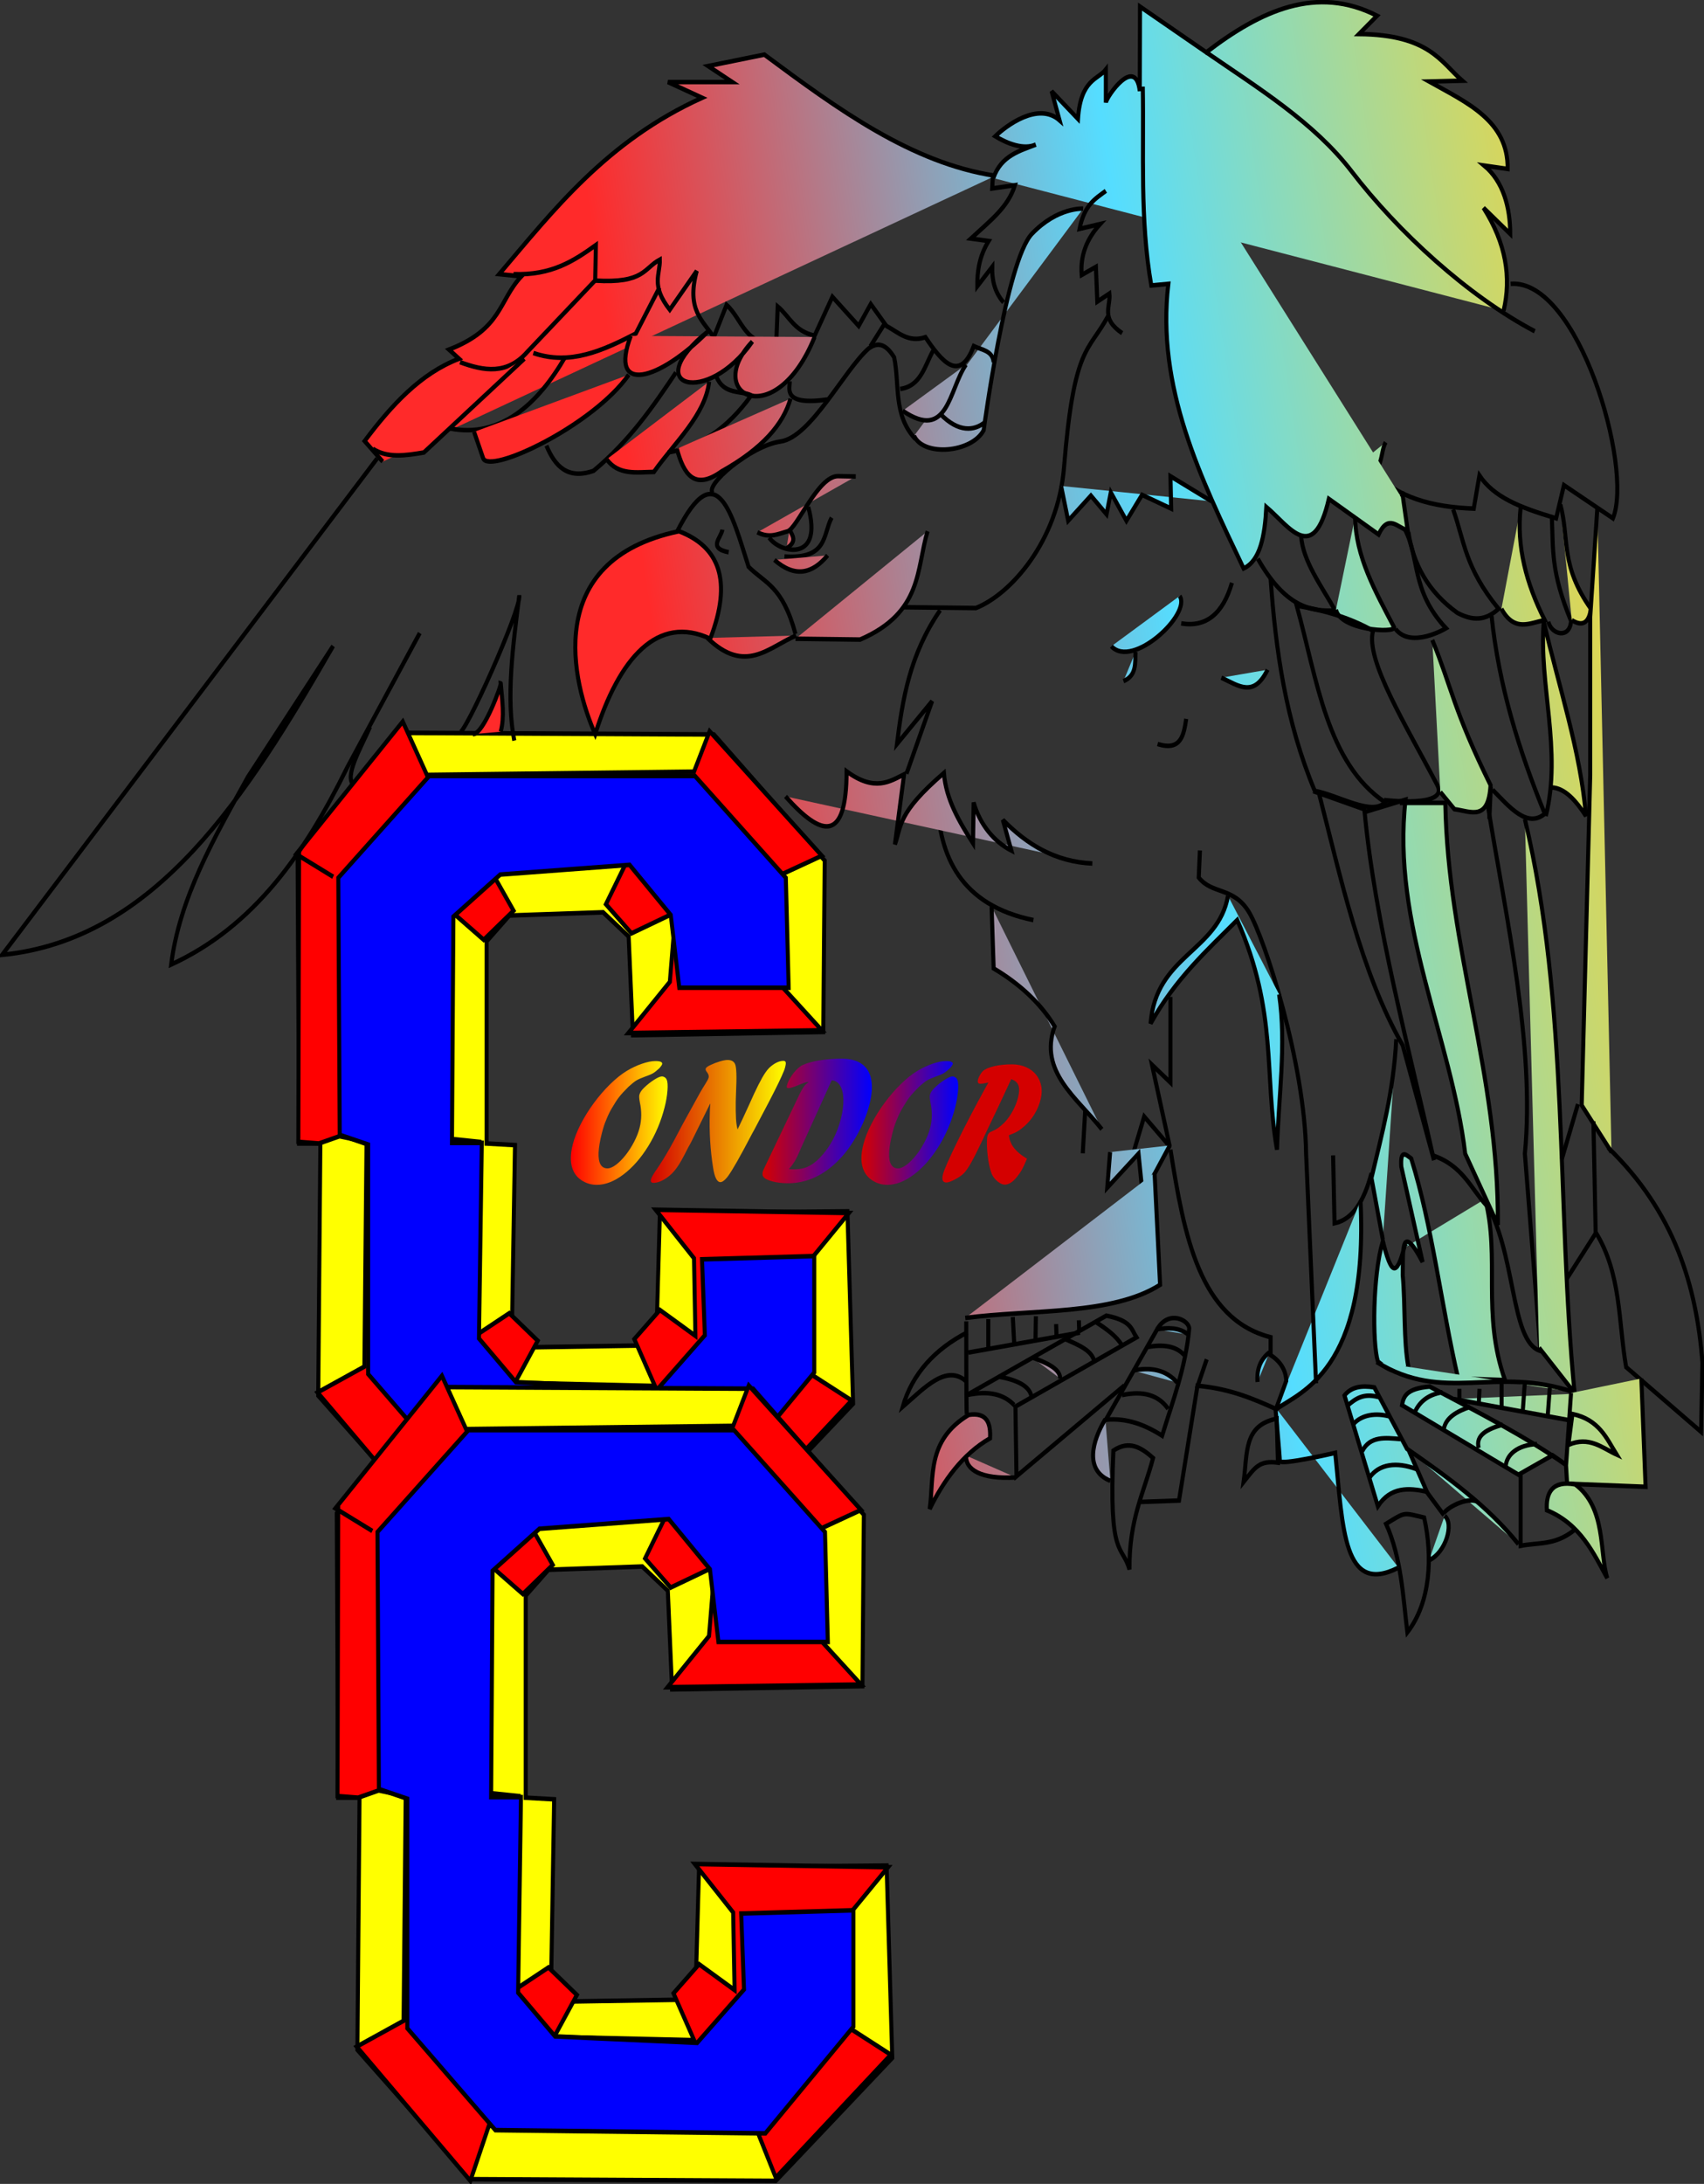 <?xml version="1.0" encoding="UTF-8" standalone="no"?>
<!-- Created with Inkscape (http://www.inkscape.org/) -->
<svg
    xmlns:inkscape="http://www.inkscape.org/namespaces/inkscape"
    xmlns:rdf="http://www.w3.org/1999/02/22-rdf-syntax-ns#"
    xmlns="http://www.w3.org/2000/svg"
    xmlns:sodipodi="http://sodipodi.sourceforge.net/DTD/sodipodi-0.dtd"
    xmlns:cc="http://creativecommons.org/ns#"
    xmlns:xlink="http://www.w3.org/1999/xlink"
    xmlns:dc="http://purl.org/dc/elements/1.1/"
    id="svg2"
    viewBox="0 0 710.05 909.39"
    sodipodi:docname="_svgclean2.svg"
    version="1.1"
    inkscape:version="0.48.3.1 r9886"
  >
  <rect x="0" y="0" width="710.05" height="909.39" fill="#333333" stroke="none"/>
  <defs
      id="defs4"
    >
    <linearGradient
        id="linearGradient3343"
        y2="543.73"
        gradientUnits="userSpaceOnUse"
        x2="242.96"
        y1="543.73"
        x1="203.63"
        inkscape:collect="always"
      >
      <stop
          id="stop3339"
          style="stop-color:#d40000"
          offset="0"
      />
      <stop
          id="stop3341"
          style="stop-color:#ffff00"
          offset="1"
      />
    </linearGradient
    >
    <linearGradient
        id="linearGradient3359"
        y2="544.06"
        gradientUnits="userSpaceOnUse"
        x2="208.53"
        y1="544.06"
        x1="180.32"
        inkscape:collect="always"
      >
      <stop
          id="stop3355"
          style="stop-color:#ff0000"
          offset="0"
      />
      <stop
          id="stop3357"
          style="stop-color:#ffff00"
          offset="1"
      />
    </linearGradient
    >
    <linearGradient
        id="linearGradient3367"
        y2="543.62"
        gradientUnits="userSpaceOnUse"
        x2="268.06"
        y1="543.62"
        x1="236.18"
        inkscape:collect="always"
      >
      <stop
          id="stop3363"
          style="stop-color:#d40000"
          offset="0"
      />
      <stop
          id="stop3365"
          style="stop-color:#0000ff"
          offset="1"
      />
    </linearGradient
    >
    <linearGradient
        id="linearGradient3375"
        y2="544.06"
        gradientUnits="userSpaceOnUse"
        x2="293.22"
        y1="544.06"
        x1="265"
        inkscape:collect="always"
      >
      <stop
          id="stop3371"
          style="stop-color:#d40000"
          offset="0"
      />
      <stop
          id="stop3373"
          style="stop-color:#0000ff"
          offset="1"
      />
    </linearGradient
    >
    <linearGradient
        id="linearGradient3964"
        y2="287.66"
        gradientUnits="userSpaceOnUse"
        y1="364.03"
        x2="761.72"
        x1="306.38"
        inkscape:collect="always"
      >
      <stop
          id="stop3960"
          style="stop-color:#ff2a2a"
          offset="0"
      />
      <stop
          id="stop3966"
          style="stop-color:#55ddff"
          offset=".5"
      />
      <stop
          id="stop3962"
          style="stop-color:#ffd42a"
          offset="1"
      />
    </linearGradient
    >
    <linearGradient
        id="linearGradient3149"
        y2="287.66"
        xlink:href="#linearGradient3964"
        gradientUnits="userSpaceOnUse"
        x2="761.72"
        y1="364.03"
        x1="306.38"
        inkscape:collect="always"
    />
  </defs
  >
  <sodipodi:namedview
      id="base"
      bordercolor="#666666"
      inkscape:pageshadow="2"
      inkscape:window-y="0"
      pagecolor="#ffffff"
      inkscape:window-maximized="0"
      inkscape:zoom="0.25000001"
      inkscape:window-x="0"
      inkscape:window-height="645"
      showgrid="false"
      borderopacity="1.0"
      inkscape:current-layer="layer1"
      inkscape:cx="162.97344"
      inkscape:cy="341.90785"
      inkscape:window-width="674"
      inkscape:pageopacity="0.0"
      inkscape:document-units="px"
  />
  <g
      id="layer1"
      inkscape:label="Capa 1"
      inkscape:groupmode="layer"
      transform="translate(-15.7 -85.124)"
    >
    <g
        id="g3798"
        transform="matrix(.937 0 0 1.041 12.237 46.471)"
      >
      <g
          id="g2994"
          transform="matrix(1.787,0,0,1.829,-61.071,-508.77)"
        >
        <path
            id="path2850"
            inkscape:connector-curvature="0"
            sodipodi:nodetypes="ccccccccccccccccccccccccccc"
            style="stroke:#000000;stroke-width:1px;fill:#ffff00"
            d="m115.26 479.61-4.95 6.718 0.354 62.225h5.303l-0.53 55.154 28.461 28.284 75.66 0.354 28.991-26.87-1.414-42.073-46.669 0.354-0.707 21.92-4.95 7.071-25.102 0.354-6.01-6.718 0.707-37.477-7.071-0.354v-44.194l5.657-5.657 23.335-0.707 6.364 5.303 1.061 21.567 47.376-0.707 0.354-37.477-27.577-27.577-76.721-0.354-21.567 21.567 0.354-0.707"
        />
        <g
            id="g3678"
            transform="translate(-46.669,147.79)"
          >
          <path
              id="path3676"
              inkscape:connector-curvature="0"
              sodipodi:nodetypes="ccccccccccccccccccccccccccccccccccccccccccccccc"
              style="stroke:#000000;stroke-width:1px;fill:#ff0000"
              d="m165.82 342.43-9.192-4.95 26.517-28.991 6.01 11.667 66.468-0.707 3.889-8.839 27.931 27.224-9.546 3.889v25.102l9.546 9.192-48.144 0.586 10.314-11.192 1.414-15.203-10.96 4.596-6.364-6.364 5.303-9.546-34.648 1.061 6.364 9.899-7.425 6.364-9.192-7.071 0.354 50.558 7.778 0.707-1.061 42.426 8.485-4.95 7.071 6.01-5.657 9.192 34.825 0.707-5.127-10.253 6.364-6.364 8.839 5.657-0.354-16.971-9.546-10.607 48.083 0.707-9.899 10.607v24.395l10.607 6.01-28.638 26.87-5.303-11.667-66.114 0.354-4.596 12.021-28.284-29.345 11.667-5.657 0.53-49.144-6.718-1.237-5.127 1.591-5.127-0.354 0.177-63.64"
          />
        </g
        >
        <path
            id="path2852"
            style="stroke:#000000;stroke-width:1px;fill:#0000ff"
            inkscape:connector-curvature="0"
            d="m120.79 546.66-0.354-56.215 22.627-22.274h66.114l22.627 22.274 0.707 24.042h-27.224l-2.121-15.91-10.253-10.96-32.173 2.121-11.667 9.192-0.354 49.497h7.425l-0.707 42.78 9.192 9.546 35.355 1.414 11.667-11.667-0.707-16.617 27.931-0.707v25.456l-21.92 23.335-67.175-0.707-21.92-22.274v-50.205l-7.071-2.121z"
        />
      </g
      >
      <g
          id="g2994-1"
          transform="matrix(1.787,0,0,1.829,-43.654,-247.08)"
        >
        <path
            id="path2850-7"
            inkscape:connector-curvature="0"
            sodipodi:nodetypes="ccccccccccccccccccccccccccc"
            style="stroke:#000000;stroke-width:1px;fill:#ffff00"
            d="m115.26 479.61-4.95 6.718 0.354 62.225h5.303l-0.53 55.154 28.461 28.284 75.66 0.354 28.991-26.87-1.414-42.073-46.669 0.354-0.707 21.92-4.95 7.071-25.102 0.354-6.01-6.718 0.707-37.477-7.071-0.354v-44.194l5.657-5.657 23.335-0.707 6.364 5.303 1.061 21.567 47.376-0.707 0.354-37.477-27.577-27.577-76.721-0.354-21.567 21.567 0.354-0.707"
        />
        <g
            id="g3678-4"
            transform="translate(-46.669,147.79)"
          >
          <path
              id="path3676-0"
              inkscape:connector-curvature="0"
              sodipodi:nodetypes="ccccccccccccccccccccccccccccccccccccccccccccccc"
              style="stroke:#000000;stroke-width:1px;fill:#ff0000"
              d="m165.82 342.43-9.192-4.95 26.517-28.991 6.01 11.667 66.468-0.707 3.889-8.839 27.931 27.224-9.546 3.889v25.102l9.546 9.192-48.144 0.586 10.314-11.192 1.414-15.203-10.96 4.596-6.364-6.364 5.303-9.546-34.648 1.061 6.364 9.899-7.425 6.364-9.192-7.071 0.354 50.558 7.778 0.707-1.061 42.426 8.485-4.95 7.071 6.01-5.657 9.192 34.825 0.707-5.127-10.253 6.364-6.364 8.839 5.657-0.354-16.971-9.546-10.607 48.083 0.707-9.899 10.607v24.395l10.607 6.01-28.638 26.87-5.303-11.667-66.114 0.354-4.596 12.021-28.284-29.345 11.667-5.657 0.53-49.144-6.718-1.237-5.127 1.591-5.127-0.354 0.177-63.64"
          />
        </g
        >
        <path
            id="path2852-9"
            style="stroke:#000000;stroke-width:1px;fill:#0000ff"
            inkscape:connector-curvature="0"
            d="m120.79 546.66-0.354-56.215 22.627-22.274h66.114l22.627 22.274 0.707 24.042h-27.224l-2.121-15.91-10.253-10.96-32.173 2.121-11.667 9.192-0.354 49.497h7.425l-0.707 42.78 9.192 9.546 35.355 1.414 11.667-11.667-0.707-16.617 27.931-0.707v25.456l-21.92 23.335-67.175-0.707-21.92-22.274v-50.205l-7.071-2.121z"
        />
      </g
      >
      <g
          id="text3034"
          style="fill:#d40000"
          transform="matrix(1.526,0,0,1.829,-17.617,-508.77)"
        >
        <path
            id="path3041"
            style="fill:url(#linearGradient3359)"
            inkscape:connector-curvature="0"
            d="m197.15 536.13c-1.204 0.898-2.11 1.637-2.717 2.217-0.607 0.579-1.329 1.409-2.164 2.49-0.617 0.781-1.151 1.608-1.604 2.481-0.457 0.768-0.891 1.758-1.302 2.969-0.579 1.706-0.9 3.128-0.962 4.268-0.062 1.139 0.128 1.999 0.569 2.578 0.441 0.579 1.111 0.869 2.009 0.869 0.729 0 1.565-0.267 2.509-0.801 0.943-0.534 1.871-1.234 2.784-2.1 0.913-0.866 1.739-1.833 2.48-2.9 0.741-1.068 1.279-2.096 1.615-3.086 0.606-1.784 0.627-3.646 0.062-5.586-0.19-0.781-0.236-1.315-0.139-1.602 0.181-0.534 0.656-1.068 1.423-1.602 0.881-0.638 1.836-1.204 2.863-1.699 1.027-0.495 1.788-0.742 2.283-0.742 0.286 0 0.566 0.068 0.839 0.205 0.273 0.137 0.458 0.309 0.557 0.518 0.27 0.43 0.346 1.221 0.228 2.373-0.118 1.152-0.396 2.373-0.834 3.662-1.045 3.073-2.637 5.908-4.776 8.506-2.139 2.598-4.544 4.655-7.214 6.172s-5.262 2.275-7.775 2.275c-1.445 0-2.787-0.267-4.025-0.801-1.238-0.534-2.147-1.25-2.727-2.148-0.989-1.497-1.071-3.457-0.248-5.879 0.478-1.406 1.258-2.897 2.34-4.473s2.355-3.109 3.819-4.6c1.464-1.491 3.034-2.855 4.711-4.092 1.677-1.237 3.301-2.213 4.872-2.93 1.432-0.651 2.911-1.172 4.437-1.562 1.526-0.391 2.816-0.586 3.871-0.586 1.484 0 2.149 0.228 1.995 0.684-0.062 0.182-0.313 0.462-0.754 0.84-0.754 0.534-1.381 0.911-1.879 1.133-0.498 0.221-1.276 0.469-2.332 0.742-1.147 0.313-1.999 0.596-2.554 0.85-0.555 0.254-1.308 0.706-2.258 1.357z"
        />
        <path
            id="path3043"
            style="fill:url(#linearGradient3343)"
            inkscape:connector-curvature="0"
            d="m210.27 548.08 2.603-3.691 3.455-4.707c1.217-1.706 2.248-3.053 3.093-4.043 0.603-0.703 0.953-1.198 1.051-1.484 0.128-0.378-0.039-0.788-0.5-1.23-0.31-0.273-0.43-0.514-0.359-0.723 0.088-0.26 0.586-0.54 1.495-0.84 0.788-0.286 1.661-0.537 2.619-0.752 0.958-0.215 1.711-0.322 2.258-0.322 1.094 0 1.821 0.293 2.183 0.879 0.425 0.664 0.524 2.728 0.298 6.191-0.087 1.406-0.117 2.767-0.088 4.082 0.028 1.315 0.101 2.259 0.219 2.832 0.02 0.208 0.124 0.612 0.311 1.211 0.894-1.367 2.01-3.158 3.348-5.371 2.046-3.49 3.635-5.846 4.767-7.07 0.354-0.391 0.725-0.736 1.113-1.035 0.702-0.495 1.407-0.872 2.114-1.133 0.707-0.26 1.373-0.391 1.998-0.391 0.378 0 0.605 0.098 0.682 0.293 0.077 0.195 0.029 0.547-0.143 1.055-0.129 0.378-0.25 0.658-0.364 0.84-0.361 0.677-0.886 1.553-1.577 2.627-0.691 1.074-1.619 2.454-2.784 4.141-1.165 1.686-2.598 3.727-4.298 6.123l-0.538 0.723c-0.21 0.313-0.387 0.566-0.532 0.762-3.075 4.414-5.247 7.279-6.514 8.594-0.263 0.273-0.551 0.527-0.865 0.762-0.54 0.404-1.006 0.605-1.397 0.605-1.003 0-1.72-1.068-2.153-3.203-0.809-3.828-1.126-7.76-0.952-11.797 0.009-0.755 0.061-1.465 0.157-2.129h-0.078l-4.893 7.441c-0.07 0.13-0.178 0.296-0.325 0.498-0.147 0.202-0.277 0.394-0.391 0.576-0.101 0.143-0.217 0.303-0.349 0.479-0.131 0.176-0.243 0.322-0.335 0.439-0.872 1.302-1.556 2.282-2.053 2.939-0.497 0.658-0.955 1.201-1.375 1.631-0.372 0.404-0.865 0.84-1.48 1.309-0.872 0.612-1.772 1.094-2.699 1.445-0.927 0.352-1.788 0.527-2.582 0.527-0.664 0-0.905-0.267-0.724-0.801 0.138-0.404 0.667-1.1 1.589-2.09 1.062-1.133 2.353-2.689 3.872-4.668 0.285-0.417 0.659-0.924 1.123-1.523z"
        />
        <path
            id="path3045"
            style="fill:url(#linearGradient3367)"
            inkscape:connector-curvature="0"
            d="m256.35 534.73-8.97 14.844c-0.057 0.091-0.191 0.332-0.403 0.723-0.584 1.029-1.12 1.823-1.61 2.383-0.354 0.43-0.854 0.924-1.5 1.484 0.369 0.026 0.787 0.039 1.256 0.039 1.133 0 2.102-0.075 2.908-0.225 0.806-0.15 1.597-0.407 2.371-0.771 0.775-0.365 1.546-0.833 2.314-1.406 1.457-1.107 2.723-2.389 3.798-3.848 1.075-1.458 1.902-3.04 2.482-4.746 0.531-1.562 0.779-2.982 0.744-4.258-0.035-1.276-0.345-2.282-0.928-3.018-0.583-0.736-1.404-1.136-2.463-1.201zm-19.807 19.434 9.978-15.684c0.75-1.211 1.385-2.064 1.904-2.559 0.319-0.286 0.694-0.527 1.125-0.723l0.026-0.078h-0.273c-0.378 0-1.238 0.215-2.582 0.645-1.47 0.456-2.452 0.684-2.947 0.684-0.26 0-0.424-0.046-0.491-0.137-0.067-0.091-0.063-0.247 0.012-0.469 0.177-0.521 0.518-1.091 1.02-1.709 0.503-0.618 1.073-1.175 1.71-1.67 0.637-0.495 1.238-0.846 1.804-1.055 1.283-0.443 2.937-0.788 4.962-1.035 2.024-0.247 4.176-0.371 6.455-0.371 2.448 0 4.401 0.384 5.858 1.152 1.458 0.768 2.376 1.908 2.755 3.418 0.379 1.51 0.205 3.333-0.521 5.469-0.73 2.148-1.892 4.313-3.486 6.494-1.594 2.181-3.344 4.007-5.25 5.479-4.48 3.49-9.474 5.234-14.982 5.234-1.771 0-3.34-0.143-4.708-0.43s-2.215-0.638-2.542-1.055c-0.22-0.234-0.252-0.579-0.098-1.035 0.04-0.117 0.13-0.306 0.271-0.566z"
        />
        <path
            id="path3047"
            style="fill:url(#linearGradient3375)"
            inkscape:connector-curvature="0"
            d="m281.83 536.13c-1.204 0.898-2.11 1.637-2.717 2.217-0.607 0.579-1.329 1.409-2.164 2.49-0.617 0.781-1.151 1.608-1.604 2.481-0.457 0.768-0.891 1.758-1.302 2.969-0.579 1.706-0.9 3.128-0.962 4.268-0.062 1.139 0.128 1.999 0.569 2.578 0.441 0.579 1.111 0.869 2.009 0.869 0.729 0 1.565-0.267 2.509-0.801 0.943-0.534 1.871-1.234 2.784-2.1 0.913-0.866 1.739-1.833 2.48-2.9 0.741-1.068 1.279-2.096 1.615-3.086 0.606-1.784 0.627-3.646 0.062-5.586-0.19-0.781-0.236-1.315-0.139-1.602 0.181-0.534 0.656-1.068 1.423-1.602 0.881-0.638 1.836-1.204 2.863-1.699 1.027-0.495 1.788-0.742 2.283-0.742 0.286 0 0.566 0.068 0.839 0.205 0.273 0.137 0.458 0.309 0.557 0.518 0.27 0.43 0.346 1.221 0.228 2.373-0.118 1.152-0.396 2.373-0.834 3.662-1.045 3.073-2.637 5.908-4.776 8.506-2.139 2.598-4.544 4.655-7.214 6.172s-5.262 2.275-7.775 2.275c-1.445 0-2.787-0.267-4.025-0.801-1.238-0.534-2.147-1.25-2.727-2.148-0.989-1.497-1.071-3.457-0.248-5.879 0.478-1.406 1.258-2.897 2.34-4.473s2.355-3.109 3.819-4.6c1.464-1.491 3.034-2.855 4.711-4.092 1.677-1.237 3.301-2.213 4.872-2.93 1.432-0.651 2.911-1.172 4.437-1.562 1.526-0.391 2.816-0.586 3.871-0.586 1.484 0 2.149 0.228 1.995 0.684-0.062 0.182-0.313 0.462-0.754 0.84-0.754 0.534-1.381 0.911-1.879 1.133-0.498 0.221-1.276 0.469-2.332 0.742-1.147 0.313-1.999 0.596-2.554 0.85-0.555 0.254-1.308 0.706-2.258 1.357z"
        />
        <path
            id="path3049"
            style="fill:#d40000"
            inkscape:connector-curvature="0"
            d="m301.02 536.56 0.979-1.328c-0.404 0.039-0.828 0.098-1.271 0.176-0.278 0.052-0.645 0.078-1.101 0.078-0.638 0-0.849-0.319-0.632-0.957 0.094-0.273 0.285-0.596 0.574-0.967 0.289-0.371 0.57-0.654 0.845-0.85 0.602-0.43 1.676-0.781 3.22-1.055 1.545-0.273 3.293-0.41 5.247-0.41 1.497 0 2.858 0.202 4.081 0.605 1.224 0.404 2.209 0.96 2.958 1.67 0.748 0.71 1.243 1.524 1.484 2.441 0.241 0.918 0.178 1.917-0.189 2.998-0.394 1.159-1.001 2.236-1.821 3.232-0.82 0.996-1.799 1.865-2.937 2.607-0.754 0.495-1.429 0.872-2.025 1.133-0.597 0.26-1.419 0.534-2.466 0.82 0.092 0.456 0.19 0.807 0.295 1.055 0.105 0.247 0.304 0.592 0.596 1.035 0.813 1.055 2.167 2.012 4.062 2.871 0.087 0.052 0.2 0.104 0.338 0.156-0.61 1.107-1.106 1.914-1.487 2.422-0.381 0.508-0.894 1.061-1.54 1.66-1.17 1.068-2.322 1.602-3.455 1.602-0.625-0-1.318-0.231-2.079-0.693-0.761-0.462-1.328-1.006-1.702-1.631-0.274-0.534-0.502-1.1-0.682-1.699-0.181-0.599-0.337-1.279-0.469-2.041-0.132-0.762-0.215-1.504-0.249-2.227-0.034-0.723-0.024-1.357 0.032-1.904 0.01-0.104 0.048-0.254 0.114-0.449 0.093-0.273 0.244-0.488 0.453-0.645 0.21-0.156 0.545-0.299 1.005-0.43 0.657-0.208 1.217-0.439 1.681-0.693 0.464-0.254 1.073-0.648 1.827-1.182 0.894-0.716 1.69-1.553 2.386-2.51 0.697-0.957 1.21-1.924 1.542-2.9 0.394-1.159 0.434-2.061 0.119-2.705-0.315-0.645-1.014-1.097-2.098-1.357-2.505 4.075-4.915 7.91-7.229 11.504l-0.916 1.484c-1.473 2.344-2.633 4.082-3.48 5.215-0.847 1.133-1.576 1.927-2.188 2.383-0.61 0.456-1.473 0.905-2.587 1.348-1.114 0.443-1.945 0.664-2.491 0.664-1.068 0-1.398-0.599-0.991-1.797 0.168-0.495 0.604-1.344 1.306-2.549 0.702-1.204 1.69-2.78 2.964-4.727 1.274-1.947 2.562-3.851 3.865-5.713 1.303-1.862 2.673-3.776 4.109-5.742z"
        />
      </g
      >
    </g
    >
    <g
        id="g3824"
        style="fill:url(#linearGradient3149)"
        transform="matrix(.937 0 0 1.041 12.237 46.471)"
      >
      <path
          id="path2846"
          inkscape:connector-curvature="0"
          sodipodi:nodetypes="ccccccccccccc"
          style="stroke:#000000;stroke-width:1.808px;fill:url(#linearGradient3149)"
          d="m446.35 107.45c-37.32-5.12-70.07-26.656-102.73-48.473l-25.014 4.573 10.72 6.402h-28.587l15.187 6.292c-42.24 17.206-66.035 44.935-90.228 70.539l9.827 0.915c-10.181 9.818-8.478 20.987-32.161 29.269l4.467 3.659c-17.007 5.837-29.99 18.542-41.987 32.927l8.04 8.232"
      />
      <path
          id="path2848"
          inkscape:connector-curvature="0"
          sodipodi:nodetypes="ccccccc"
          style="stroke:#000000;stroke-width:1.808px;fill:url(#linearGradient3149)"
          d="m171.41 220.53-166.76 198.55c68.324-6.116 108.61-63.259 147.18-123.53l-37.902 52.387c-15.296 24.83-30.4 48.49-34.112 75.02 37.042-15.32 59.632-44.79 78.332-78.9l32.216-53.681"
      />
      <path
          id="path3693"
          inkscape:connector-curvature="0"
          sodipodi:nodetypes="cccccccccccccccccccc"
          style="stroke:#000000;stroke-width:1.808px;fill:url(#linearGradient3149)"
          d="m445.46 108.37c3.443-9.109 12.146-11.003 18.869-13.396-5.378 2.181-12.651-0.41-18.03-3.335 4.664-4.098 19.063-13.95 28.587-6.402l-3.519-11.623 11.722 11.087c1.16-15.912 9.033-15.799 12.399-19.753v13.239c0.299-2.389 13.22-19.148 15.079-4.619l0.108-33.796 29.481 18.293c24.285-16.792 49.141-26.956 75.935-14.634l-8.04 7.317c31.133 0.249 36.298 11.085 45.931 18.672l-14.718 0.323c16.728 8.426 35.239 15.722 34.895 34.969l-10.404-1.349c8.451 6.382 11.53 16.645 11.559 27.338l-11.88-10.44c9.983 14.168 12.422 27.853 8.934 41.159"
      />
      <path
          id="path3695"
          inkscape:connector-curvature="0"
          sodipodi:nodetypes="ccccccc"
          style="stroke:#000000;stroke-width:1.808px;fill:url(#linearGradient3149)"
          d="m675.51 150.68c29.899-2.119 54.673 73.364 45.482 93.779l-21.793-13.258-3.474 13.258c-16.567-4.454-27.641-8.486-34.112-17.139l-2.527 13.258c-18.001-0.595-34.404-4.207-45.482-15.522"
      />
      <path
          id="path3697"
          inkscape:connector-curvature="0"
          sodipodi:nodetypes="cc"
          style="stroke:#000000;stroke-width:1.808px;fill:url(#linearGradient3149)"
          d="m604.76 225.05c15.447 4.316 11.949-5.916 15.161-10.995"
      />
      <path
          id="path3699"
          inkscape:connector-curvature="0"
          sodipodi:nodetypes="csc"
          style="stroke:#000000;stroke-width:1.808px;fill:url(#linearGradient3149)"
          d="m686.22 169.65c-29.69-14.09-60.76-39.7-81.46-63.98-16.65-19.53-41.49-33.27-64.61-47.608"
      />
      <path
          id="path3701"
          inkscape:connector-curvature="0"
          sodipodi:nodetypes="cccccccccc"
          style="stroke:#000000;stroke-width:1.808px;fill:url(#linearGradient3149)"
          d="m511.9 71.773c0.537 26.517-1.349 53.034 3.79 79.551l7.58-0.647c-5.403 41.335 14.266 77.535 33.48 113.83 7.375-3.065 9.413-12.961 10.107-24.577 10.083 7.718 20.911 23.448 27.795-3.234l22.109 14.229c4.422-8.492 8.528-2.611 12.95-1.617l-2.211-13.905-0.632 0.647"
      />
      <path
          id="path3703"
          inkscape:connector-curvature="0"
          sodipodi:nodetypes="ccccc"
          style="stroke:#000000;stroke-width:1.808px;fill:url(#linearGradient3149)"
          d="m630.02 249.95c2.131 12.801 8.721 23.845 21.793 32.338 8.628 4.109 13.863 1.963 18.319-1.617-15.023-16.521-15.239-27.211-20.214-39.775"
      />
      <path
          id="path3705"
          inkscape:connector-curvature="0"
          sodipodi:nodetypes="ccc"
          style="stroke:#000000;stroke-width:1.808px;fill:url(#linearGradient3149)"
          d="m671.4 280.67c5.821 9.517 12.65 5.609 19.267 4.527-8.226-14.587-12.607-29.502-10.739-44.949"
      />
      <path
          id="path3707"
          inkscape:connector-curvature="0"
          sodipodi:nodetypes="ccc"
          style="stroke:#000000;stroke-width:1.808px;fill:url(#linearGradient3149)"
          d="m692.25 285.85c1.522 5.406 9.64 6.848 10.107-0.323-9.07-19.742-7.87-28.646-8.528-41.069"
      />
      <path
          id="path3709"
          inkscape:connector-curvature="0"
          sodipodi:nodetypes="ccc"
          style="stroke:#000000;stroke-width:1.808px;fill:url(#linearGradient3149)"
          d="m702.67 285.2c4.385 2.438 7.507 1.645 8.528-4.527-13.811-17.561-9.499-27.986-13.581-41.716"
      />
      <path
          id="path3713"
          inkscape:connector-curvature="0"
          sodipodi:nodetypes="ccc"
          style="stroke:#000000;stroke-width:1.808px;fill:url(#linearGradient3149)"
          d="m563.06 260.63c11.991 19.024 23.269 21.264 34.427 20.696-6.218-9.917-14.44-19.834-15.161-29.751"
      />
      <path
          id="path3715"
          inkscape:connector-curvature="0"
          sodipodi:nodetypes="ccc"
          style="stroke:#000000;stroke-width:1.808px;fill:url(#linearGradient3149)"
          d="m597.81 281c1.874 8.123 26.08 9.519 25.899 7.114-8.284-14.257-17.238-28.377-17.372-44.303"
      />
      <path
          id="path3717"
          inkscape:connector-curvature="0"
          sodipodi:nodetypes="ccc"
          style="stroke:#000000;stroke-width:1.808px;fill:url(#linearGradient3149)"
          d="m624.34 288.76c6.949 8.084 22.425-0.323 22.425-0.323-15.89-15.252-11.539-28.615-18.635-40.099"
      />
      <path
          id="path3719"
          style="stroke:#000000;stroke-width:1.808px;fill:url(#linearGradient3149)"
          inkscape:connector-curvature="0"
          d="m714.04 240.58-3.159 43.333v63.382l-3.79 131.94 13.266 18.756"
      />
      <path
          id="path2838"
          inkscape:connector-curvature="0"
          sodipodi:nodetypes="cccccsc"
          style="stroke:#000000;stroke-width:1.808px;fill:url(#linearGradient3149)"
          d="m568.74 268.43c2.248 28.844 6.769 57.429 19.654 85.062 10.364 1.675 25.464 10.205 31.267 4.573-25.942-15.704-30.212-49.158-39.307-78.66 11.822 1.8 23.311 4.62 33.947 10.061-3.478 11.644 14.702 37.782 28.587 61.739 5.348 9.227-23.674 5.945-23.674 5.945"
      />
      <path
          id="path2840"
          inkscape:connector-curvature="0"
          sodipodi:nodetypes="cccc"
          style="stroke:#000000;stroke-width:1.808px;fill:url(#linearGradient3149)"
          d="m640.66 293.13c8.635 18.979 9.392 27.999 25.907 58.08-0.956 14.622-8.632 10.5-16.08 9.604l-6.253-6.86"
      />
      <path
          id="path2842"
          inkscape:connector-curvature="0"
          sodipodi:nodetypes="ccc"
          style="stroke:#000000;stroke-width:1.808px;fill:url(#linearGradient3149)"
          d="m667.46 353.04c7.742 7.141 15.485 15.434 23.227 9.604-11.522-25.31-20.461-51.376-23.674-79.117"
      />
      <path
          id="path2844"
          inkscape:connector-curvature="0"
          sodipodi:nodetypes="cccc"
          style="stroke:#000000;stroke-width:1.808px;fill:url(#linearGradient3149)"
          d="m691.13 363.56c7.275-25.915-3.216-53.202-0.893-77.745 6.636 25.915 16.361 51.83 18.76 77.745-4.569-6.337-9.434-11.158-15.187-11.433"
      />
      <path
          id="path2849"
          inkscape:connector-curvature="0"
          sodipodi:nodetypes="ccccc"
          style="stroke:#000000;stroke-width:1.808px;fill:url(#linearGradient3149)"
          d="m590.23 354.4 20.214 6.468c4.67 45.694 20.044 96.248 30.953 140.35l-13.89-45.92c-18.88-29.78-27.77-67.92-37.27-100.9z"
      />
      <path
          id="path2851"
          inkscape:connector-curvature="0"
          sodipodi:nodetypes="cccccc"
          style="stroke:#000000;stroke-width:1.808px;fill:url(#linearGradient3149)"
          d="m609.81 362.17 18.951-5.174c-6.311 49.799 20.41 95.371 26.531 141.64l14.529 28.457c0.439-60.422-22.32-111.03-23.373-168.8h-20.214"
      />
      <path
          id="path2853"
          inkscape:connector-curvature="0"
          sodipodi:nodetypes="cccc"
          style="stroke:#000000;stroke-width:1.808px;fill:url(#linearGradient3149)"
          d="m665.4 359.58c8.314 45.946 20.981 96.401 16.424 139.05l6.949 78.904c-13.801-3.672-10.537-40.432-25.268-60.795"
      />
      <path
          id="path2855"
          inkscape:connector-curvature="0"
          sodipodi:nodetypes="ccc"
          style="stroke:#000000;stroke-width:1.808px;fill:url(#linearGradient3149)"
          d="m681.82 364.75c19.768 75.024 14.007 153.93 22.109 229.6l-15.792-18.109"
      />
      <path
          id="path2857"
          style="stroke:#000000;stroke-width:1.808px;fill:url(#linearGradient3149)"
          inkscape:connector-curvature="0"
          d="m666.03 364.75 0.632-12.935"
      />
      <path
          id="path2859"
          inkscape:connector-curvature="0"
          sodipodi:nodetypes="cccccccccccc"
          style="stroke:#000000;stroke-width:1.808px;fill:url(#linearGradient3149)"
          d="m664.14 516.74c6.821 23.603-1.641 45.673 8.844 72.437l-20.846-0.647c-7.811-30.707-11.342-60.404-20.846-87.959-2.354-1.625-4.923-3.91-4.422 3.234l9.475 38.159c-10.314-17.635-8.497-2.322-8.844 5.174 1.237 12.45 0.297 25.955 2.527 36.865-4.422 3.156-8.49 1.392-13.581-2.264-2.485-7.498-2.323-34.348 2.211-48.183 3.502 12.613 5.917 15.638 9.791 1.617l0.632 0.647"
      />
      <path
          id="path2861"
          inkscape:connector-curvature="0"
          sodipodi:nodetypes="cc"
          style="stroke:#000000;stroke-width:1.808px;fill:url(#linearGradient3149)"
          d="m640.76 499.28c13.261 3.991 16.823 12.947 24.004 20.049"
      />
      <path
          id="path2863"
          inkscape:connector-curvature="0"
          sodipodi:nodetypes="cc"
          style="stroke:#000000;stroke-width:1.808px;fill:url(#linearGradient3149)"
          d="m615.87 581.93c30.076 16.837 52.782 1.296 87.772 12.119"
      />
      <path
          id="path2865"
          inkscape:connector-curvature="0"
          sodipodi:nodetypes="cccccc"
          style="stroke:#000000;stroke-width:1.808px;fill:url(#linearGradient3149)"
          d="m718.82 496.18c29.514 25.68 39.284 55.15 41.987 85.977l-0.632 27.707-33.316-25.878c-3.523-18.364-2.109-37.222-13.554-53.964l-1.002-44.393"
      />
      <path
          id="path2867"
          style="stroke:#000000;stroke-width:1.808px;fill:url(#linearGradient3149)"
          inkscape:connector-curvature="0"
          d="m705.42 478.8-7.147 21.952"
      />
      <path
          id="path2854"
          inkscape:connector-curvature="0"
          sodipodi:nodetypes="cc"
          style="stroke:#000000;stroke-width:1.808px;fill:url(#linearGradient3149)"
          d="m713.41 530.32-13.026 18.432"
      />
      <path
          id="path2856"
          inkscape:connector-curvature="0"
          sodipodi:nodetypes="ccc"
          style="stroke:#000000;stroke-width:1.808px;fill:url(#linearGradient3149)"
          d="m650.22 596.76 52.076 8.583 0.578-10.652"
      />
      <path
          id="path2858"
          inkscape:connector-curvature="0"
          sodipodi:nodetypes="cc"
          style="stroke:#000000;stroke-width:1.808px;fill:url(#linearGradient3149)"
          d="m692.02 603.11 0.893-10.897"
      />
      <path
          id="path2860"
          inkscape:connector-curvature="0"
          sodipodi:nodetypes="cc"
          style="stroke:#000000;stroke-width:1.808px;fill:url(#linearGradient3149)"
          d="m680.86 601.93 0.893-11.087"
      />
      <path
          id="path2862"
          inkscape:connector-curvature="0"
          sodipodi:nodetypes="cc"
          style="stroke:#000000;stroke-width:1.808px;fill:url(#linearGradient3149)"
          d="m671.48 599.91v-9.525"
      />
      <path
          id="path2864"
          inkscape:connector-curvature="0"
          sodipodi:nodetypes="cc"
          style="stroke:#000000;stroke-width:1.808px;fill:url(#linearGradient3149)"
          d="m661.33 598.54 0.316-5.867"
      />
      <path
          id="path2866"
          style="stroke:#000000;stroke-width:1.808px;fill:url(#linearGradient3149)"
          inkscape:connector-curvature="0"
          d="m652.72 596.79v-4.116"
      />
      <path
          id="path2870"
          inkscape:connector-curvature="0"
          sodipodi:nodetypes="cccccccccc"
          style="stroke:#000000;stroke-width:1.808px;fill:url(#linearGradient3149)"
          d="m702.35 594.35-2.211 28.781c-17.363-11.04-39.215-21.16-60.643-31.368-10.603 0.816-11.608 4.089-12.318 7.438l51.799 27.81 15.161-7.761 5.963 3.747 0.501 7.627 34.912 1.238-1.895-43.333"
      />
      <path
          id="path2872"
          inkscape:connector-curvature="0"
          sodipodi:nodetypes="cc"
          style="stroke:#000000;stroke-width:1.808px;fill:url(#linearGradient3149)"
          d="m632.55 602.76c1.862-4.406 5.757-7.748 12.634-8.731"
      />
      <path
          id="path2874"
          inkscape:connector-curvature="0"
          sodipodi:nodetypes="cc"
          style="stroke:#000000;stroke-width:1.808px;fill:url(#linearGradient3149)"
          d="m645.82 608.58c0.938-4.424 5.729-6.876 11.686-8.731"
      />
      <path
          id="path2876"
          inkscape:connector-curvature="0"
          sodipodi:nodetypes="cc"
          style="stroke:#000000;stroke-width:1.808px;fill:url(#linearGradient3149)"
          d="m661.29 616.34c-1.522-5.215 3.929-7.575 10.739-9.378"
      />
      <path
          id="path2878"
          inkscape:connector-curvature="0"
          sodipodi:nodetypes="cc"
          style="stroke:#000000;stroke-width:1.808px;fill:url(#linearGradient3149)"
          d="m673.3 623.78c0.286-4.758 5.189-8.608 13.897-9.055"
      />
      <path
          id="path2882"
          inkscape:connector-curvature="0"
          sodipodi:nodetypes="cccc"
          style="stroke:#000000;stroke-width:1.808px;fill:url(#linearGradient3149)"
          d="m701.18 615.08 1.787-12.348c11.922 2.269 15.246 9.823 19.654 16.235-6.523-2.701-12.127-7.472-21.44-3.887z"
      />
      <path
          id="path2884"
          inkscape:connector-curvature="0"
          sodipodi:nodetypes="cccc"
          style="stroke:#000000;stroke-width:1.808px;fill:url(#linearGradient3149)"
          d="m691.61 641.24c-0.468-6.861 2.227-12.052 12.634-10.348 13.838 9.457 10.654 27.173 14.213 37.512-5.995-9.783-11.825-21.582-26.847-27.164z"
      />
      <path
          id="path2886"
          inkscape:connector-curvature="0"
          sodipodi:nodetypes="ccc"
          style="stroke:#000000;stroke-width:1.808px;fill:url(#linearGradient3149)"
          d="m703.62 649.32c-8.551 6.068-15.9 4.755-23.689 6.144v-29.104"
      />
      <path
          id="path2888"
          inkscape:connector-curvature="0"
          sodipodi:nodetypes="ccccccc"
          style="stroke:#000000;stroke-width:1.808px;fill:url(#linearGradient3149)"
          d="m678.98 654.82c-13.833-15.48-31.63-26.902-49.588-38.159l-14.529-24.577c-5.548-0.844-10.238-0.223-13.266 3.234l14.845 44.303c5.706-7.79 13.594-7.389 21.793-5.821l-8.212-16.816"
      />
      <path
          id="path2890"
          inkscape:connector-curvature="0"
          sodipodi:nodetypes="cc"
          style="stroke:#000000;stroke-width:1.808px;fill:url(#linearGradient3149)"
          d="m603.18 599.2c3.366-2.563 6.91-4.9 13.581-3.234"
      />
      <path
          id="path2892"
          inkscape:connector-curvature="0"
          sodipodi:nodetypes="cc"
          style="stroke:#000000;stroke-width:1.808px;fill:url(#linearGradient3149)"
          d="m605.7 606.64c3.698-3.638 9.883-4.447 16.108-2.91"
      />
      <path
          id="path2894"
          inkscape:connector-curvature="0"
          sodipodi:nodetypes="cc"
          style="stroke:#000000;stroke-width:1.808px;fill:url(#linearGradient3149)"
          d="m609.49 617.63c3.453-6.189 10.33-5.364 17.056-4.851"
      />
      <path
          id="path2896"
          inkscape:connector-curvature="0"
          sodipodi:nodetypes="cc"
          style="stroke:#000000;stroke-width:1.808px;fill:url(#linearGradient3149)"
          d="m612.65 628.31c4.297-5.753 12.339-6.424 20.846-3.557"
      />
      <path
          id="path2898"
          inkscape:connector-curvature="0"
          sodipodi:nodetypes="ccc"
          style="stroke:#000000;stroke-width:1.808px;fill:url(#linearGradient3149)"
          d="m660.42 637.68c-5.648-1.902-15.964 4.106-14.606 5.497l-8.289-10.048"
      />
      <path
          id="path2900"
          inkscape:connector-curvature="0"
          sodipodi:nodetypes="cc"
          style="stroke:#000000;stroke-width:1.808px;fill:url(#linearGradient3149)"
          d="m646.13 643.5c4.308 3.086 0.474 14.746-6.949 17.786"
      />
      <path
          id="path2902"
          inkscape:connector-curvature="0"
          sodipodi:nodetypes="cccc"
          style="stroke:#000000;stroke-width:1.808px;fill:url(#linearGradient3149)"
          d="m620.09 646.68c8.852-4.903 7.46-4.486 16.942-2.499 3.861 15.608 2.89 33.848-7.463 45.899-1.888-13.712-2.599-29.688-9.479-43.4z"
      />
      <path
          id="path2904"
          inkscape:connector-curvature="0"
          sodipodi:nodetypes="ccsc"
          style="stroke:#000000;stroke-width:1.808px;fill:url(#linearGradient3149)"
          d="m625.6 664.2c-24.58 11.282-24.656-15.579-28.11-45.92 0 0-24.636 5.174-24.636 3.234 0-1.94-1.988-21.438-1.988-21.438"
      />
      <path
          id="path2906"
          inkscape:connector-curvature="0"
          sodipodi:nodetypes="cccc"
          style="stroke:#000000;stroke-width:1.808px;fill:url(#linearGradient3149)"
          d="m572.02 622.2-0.555-17.596c-14.746 2.711-12.956 13.465-14.714 25.318 5.078-5.772 6.893-8.704 15.269-7.722z"
      />
      <path
          id="path2911"
          inkscape:connector-curvature="0"
          sodipodi:nodetypes="ccc"
          style="stroke:#000000;stroke-width:1.808px;fill:url(#linearGradient3149)"
          d="m624.63 452.82c-1.2 21.04-6.412 37.972-11.032 55.51l5.054 24.577"
      />
      <path
          id="path2913"
          inkscape:connector-curvature="0"
          sodipodi:nodetypes="ccc"
          style="stroke:#000000;stroke-width:1.808px;fill:url(#linearGradient3149)"
          d="m613.6 506.39c-3.263 11.212-8.401 18.584-16.424 20.049l-0.632-27.164"
      />
      <path
          id="path2915"
          inkscape:connector-curvature="0"
          sodipodi:nodetypes="cc"
          style="stroke:#000000;stroke-width:1.808px;fill:url(#linearGradient3149)"
          d="m608.73 517.39c3.713 68.349-27.282 76.715-37.455 83.431"
      />
      <path
          id="path2919"
          inkscape:connector-curvature="0"
          sodipodi:nodetypes="cczcc"
          style="stroke:#000000;stroke-width:1.808px;fill:url(#linearGradient3149)"
          d="m588.96 590.47-4.422-91.839c-0.507-36.364-18.443-86.073-25.3-96.477-6.857-10.404-16.47-7.107-22.448-14.007l0.523-10.838"
      />
      <path
          id="path2927"
          inkscape:connector-curvature="0"
          sodipodi:nodetypes="ccccc"
          style="stroke:#000000;stroke-width:1.808px;fill:url(#linearGradient3149)"
          d="m549.8 395.47c-4.324 22.261-32.111 23.714-34.427 51.094 11.097-17.973 25.016-29.203 38.533-41.392 18.086 37.054 11.827 61.461 17.687 91.839 0.623-20.759 4.252-42.134 0.948-62.088"
      />
      <path
          id="path2929"
          inkscape:connector-curvature="0"
          sodipodi:nodetypes="cccccc"
          style="stroke:#000000;stroke-width:1.808px;fill:url(#linearGradient3149)"
          d="m524.22 435.9v34.278l-8.212-7.114 7.896 32.661-11.37-11.965-5.054 15.199"
      />
      <path
          id="path2931"
          inkscape:connector-curvature="0"
          sodipodi:nodetypes="ccccc"
          style="stroke:#000000;stroke-width:1.808px;fill:url(#linearGradient3149)"
          d="m497.37 497.98-1.263 14.229 13.897-13.582 1.895 16.816 12.041-20.128"
      />
      <path
          id="path2933"
          inkscape:connector-curvature="0"
          sodipodi:nodetypes="cccccccc"
          style="stroke:#000000;stroke-width:1.808px;fill:url(#linearGradient3149)"
          d="m524.22 497.01c6.046 34.307 12.925 67.733 44.534 75.024v7.114c4.312 2.574 6.804 5.946 6.949 10.348l-4.553 11.24c-10.807-4.386-20.954-8.155-34.928-9.3l-8.212 45.92-16.893 0.552"
      />
      <path
          id="path2935"
          inkscape:connector-curvature="0"
          sodipodi:nodetypes="cc"
          style="stroke:#000000;stroke-width:1.808px;fill:url(#linearGradient3149)"
          d="m535.92 592.52 4.422-11.642"
      />
      <path
          id="path2937"
          inkscape:connector-curvature="0"
          sodipodi:nodetypes="cccccc"
          style="stroke:#000000;stroke-width:1.808px;fill:url(#linearGradient3149)"
          d="m518.58 568.41c5.263-7.403 13.931-3.033 13.978 0.134-1.582 15.54-7.312 28.958-12.06 42.878-7.604-4.389-15.731-7.17-25.014-6.402l23.096-36.609v0z"
      />
      <path
          id="path2939"
          inkscape:connector-curvature="0"
          sodipodi:nodetypes="cc"
          style="stroke:#000000;stroke-width:1.808px;fill:url(#linearGradient3149)"
          d="m517.82 568.89c5.222-0.72 10.25-0.842 14.294 2.058"
      />
      <path
          id="path2941"
          inkscape:connector-curvature="0"
          sodipodi:nodetypes="cc"
          style="stroke:#000000;stroke-width:1.808px;fill:url(#linearGradient3149)"
          d="m513.8 575.98c7.175-1.207 12.922-0.465 16.527 3.201"
      />
      <path
          id="path2943"
          inkscape:connector-curvature="0"
          sodipodi:nodetypes="cc"
          style="stroke:#000000;stroke-width:1.808px;fill:url(#linearGradient3149)"
          d="m507.55 585.36c7.605-1.366 14.425-0.521 19.654 4.802"
      />
      <path
          id="path2945"
          inkscape:connector-curvature="0"
          sodipodi:nodetypes="cc"
          style="stroke:#000000;stroke-width:1.808px;fill:url(#linearGradient3149)"
          d="m502.63 595.19c9.57-1.885 16.337 0.056 20.547 5.488"
      />
      <path
          id="path2947"
          inkscape:connector-curvature="0"
          sodipodi:nodetypes="cc"
          style="stroke:#000000;stroke-width:1.808px;fill:url(#linearGradient3149)"
          d="m562.93 589.93c-0.449-5.598 1.645-9.337 5.36-11.89"
      />
      <path
          id="path2949"
          inkscape:connector-curvature="0"
          sodipodi:nodetypes="cccc"
          style="stroke:#000000;stroke-width:1.808px;fill:url(#linearGradient3149)"
          d="m498.84 617.37c6.971-4.215 12.438-1.248 17.644 2.973-4.098 14.02-10.705 24.508-10.497 44.589-3.274-10.373-9.311-3.78-7.147-47.562z"
      />
      <path
          id="path2951"
          inkscape:connector-curvature="0"
          sodipodi:nodetypes="cc"
          style="stroke:#000000;stroke-width:1.808px;fill:url(#linearGradient3149)"
          d="m497.5 629.49c-11.601-4.224-8.161-15.911-2.233-24.696"
      />
      <path
          id="path2953"
          inkscape:connector-curvature="0"
          sodipodi:nodetypes="ccccccccc"
          style="stroke:#000000;stroke-width:1.808px;fill:url(#linearGradient3149)"
          d="m503.75 591.3-48.018 36.357-0.447-27.897 53.824-27.668c-2.305-3.173-2.101-6.667-13.4-8.689l-62.088 31.784c9.845-1.944 16.504-0.262 20.994 3.887h0.223"
      />
      <path
          id="path2955"
          inkscape:connector-curvature="0"
          sodipodi:nodetypes="cc"
          style="stroke:#000000;stroke-width:1.808px;fill:url(#linearGradient3149)"
          d="m490.74 565.8c5.186 2.95 9.599 6.013 11.853 9.391"
      />
      <path
          id="path2957"
          inkscape:connector-curvature="0"
          sodipodi:nodetypes="cc"
          style="stroke:#000000;stroke-width:1.808px;fill:url(#linearGradient3149)"
          d="m477.4 572.78c6.054 2.365 12.231 4.682 12.954 9.146"
      />
      <path
          id="path2959"
          inkscape:connector-curvature="0"
          sodipodi:nodetypes="cc"
          style="stroke:#000000;stroke-width:1.808px;fill:url(#linearGradient3149)"
          d="m462.66 580.1c6.628 2.191 12.519 4.57 12.507 8.46"
      />
      <path
          id="path2961"
          inkscape:connector-curvature="0"
          sodipodi:nodetypes="cc"
          style="stroke:#000000;stroke-width:1.808px;fill:url(#linearGradient3149)"
          d="m447.57 587.75c8.094 1.312 13.867 3.603 14.822 7.925"
      />
      <path
          id="path2963"
          inkscape:connector-curvature="0"
          sodipodi:nodetypes="cc"
          style="stroke:#000000;stroke-width:1.808px;fill:url(#linearGradient3149)"
          d="m455.47 628.12c-15.779 0.809-22.433-3.176-22.169-8.761"
      />
      <path
          id="path2965"
          style="stroke:#000000;stroke-width:1.808px;fill:url(#linearGradient3149)"
          inkscape:connector-curvature="0"
          d="m433.62 602.74c-0.223-1.143-0.223-37.043-0.223-37.043"
      />
      <path
          id="path2967"
          inkscape:connector-curvature="0"
          sodipodi:nodetypes="cccc"
          style="stroke:#000000;stroke-width:1.808px;fill:url(#linearGradient3149)"
          d="m434.51 603.08c8.03-1.114 9.82 3.204 9.475 9.378-12.309 6.374-20.831 17.197-26.847 28.296 2.02-12.689-1.526-27.396 17.372-37.673z"
      />
      <path
          id="path2969"
          inkscape:connector-curvature="0"
          sodipodi:nodetypes="cc"
          style="stroke:#000000;stroke-width:1.808px;fill:url(#linearGradient3149)"
          d="m434.2 578.18 49.746-8.004"
      />
      <path
          id="path2971"
          inkscape:connector-curvature="0"
          sodipodi:nodetypes="cc"
          style="stroke:#000000;stroke-width:1.808px;fill:url(#linearGradient3149)"
          d="m443.2 576.24-0-11.48"
      />
      <path
          id="path2973"
          inkscape:connector-curvature="0"
          sodipodi:nodetypes="cc"
          style="stroke:#000000;stroke-width:1.808px;fill:url(#linearGradient3149)"
          d="m454.73 574.62-0.632-10.671"
      />
      <path
          id="path2975"
          inkscape:connector-curvature="0"
          sodipodi:nodetypes="cc"
          style="stroke:#000000;stroke-width:1.808px;fill:url(#linearGradient3149)"
          d="m464.2 572.68 0.158-9.055"
      />
      <path
          id="path2977"
          inkscape:connector-curvature="0"
          sodipodi:nodetypes="cc"
          style="stroke:#000000;stroke-width:1.808px;fill:url(#linearGradient3149)"
          d="m473.52 571.15-0.158-4.366"
      />
      <path
          id="path2979"
          inkscape:connector-curvature="0"
          sodipodi:nodetypes="cc"
          style="stroke:#000000;stroke-width:1.808px;fill:url(#linearGradient3149)"
          d="m483.63 569.29-0.158-4.042"
      />
      <path
          id="path2981"
          inkscape:connector-curvature="0"
          sodipodi:nodetypes="ccc"
          style="stroke:#000000;stroke-width:1.808px;fill:url(#linearGradient3149)"
          d="m433.57 589.82c-8.897-7.322-18.72 2.438-28.426 10.025 4.264-13.254 14.313-23.051 28.742-29.751"
      />
      <path
          id="path2983"
          inkscape:connector-curvature="0"
          sodipodi:nodetypes="ccc"
          style="stroke:#000000;stroke-width:1.808px;fill:url(#linearGradient3149)"
          d="m432.95 564.32c29.792-3.492 65.374-1.056 86.655-13.262l-2.457-44.818"
      />
      <path
          id="path2985"
          inkscape:connector-curvature="0"
          sodipodi:nodetypes="cc"
          style="stroke:#000000;stroke-width:1.808px;fill:url(#linearGradient3149)"
          d="m485.21 498.47 1.155-18.104"
      />
      <path
          id="path2987"
          inkscape:connector-curvature="0"
          sodipodi:nodetypes="cccc"
          style="stroke:#000000;stroke-width:1.808px;fill:url(#linearGradient3149)"
          d="m493.7 488.86c-10.896-12.505-28.189-23.017-20.994-41.159-5.979-8.919-15.242-16.858-27.116-23.19l-0.925-24.719"
      />
      <path
          id="path2989"
          inkscape:connector-curvature="0"
          sodipodi:nodetypes="cc"
          style="stroke:#000000;stroke-width:1.808px;fill:url(#linearGradient3149)"
          d="m463.26 405.18c-32.474-5.958-42.034-25.819-42.678-48.072"
      />
      <path
          id="path2991"
          inkscape:connector-curvature="0"
          sodipodi:nodetypes="cccccccccc"
          style="stroke:#000000;stroke-width:1.808px;fill:url(#linearGradient3149)"
          d="m489.47 382.54c-16.609-0.686-29.123-7.661-39.797-17.462l3.79 12.288c-7.582-3.488-13.956-10.282-16.778-19.252l-0.278 16.342c-6.183-8.741-12.029-17.597-12.95-28.134-20.766 16.111-18.766 21.002-21.778 28.591l4.074-28.039c-6.244 2.784-13.043 7.124-25.568-1.199-0.05 28.608-11.084 26.394-27.163 10.025"
      />
      <path
          id="path2993"
          inkscape:connector-curvature="0"
          sodipodi:nodetypes="cccc"
          style="stroke:#000000;stroke-width:1.808px;fill:url(#linearGradient3149)"
          d="m406.82 346.63 11.39-29.04-15.634 17.15c2.494-17.836 5.611-35.671 19.207-53.507"
      />
      <path
          id="path2916"
          inkscape:connector-curvature="0"
          sodipodi:nodetypes="cc"
          style="stroke:#000000;stroke-width:1.808px;fill:url(#linearGradient3149)"
          d="m497.94 295.64c9.406 9.225 35.697-12.95 30.374-20.122"
      />
      <path
          id="path2918"
          inkscape:connector-curvature="0"
          sodipodi:nodetypes="cc"
          style="stroke:#000000;stroke-width:1.808px;fill:url(#linearGradient3149)"
          d="m528.99 286.5c11.135 1.684 18.569-3.894 22.557-16.235"
      />
      <path
          id="path2920"
          inkscape:connector-curvature="0"
          sodipodi:nodetypes="cc"
          style="stroke:#000000;stroke-width:1.808px;fill:url(#linearGradient3149)"
          d="m546.85 308.22c7.827 3.29 14.425 8.058 20.547-3.201"
      />
      <path
          id="path2922"
          inkscape:connector-curvature="0"
          sodipodi:nodetypes="cc"
          style="stroke:#000000;stroke-width:1.808px;fill:url(#linearGradient3149)"
          d="m518.49 334.74c10.412 2.962 11.63-3.489 12.73-10.061"
      />
      <path
          id="path2924"
          inkscape:connector-curvature="0"
          sodipodi:nodetypes="cc"
          style="stroke:#000000;stroke-width:1.808px;fill:url(#linearGradient3149)"
          d="m508.66 297.93c-0.173 4.548 0.528 9.454-5.36 11.662"
      />
      <path
          id="path2926"
          inkscape:connector-curvature="0"
          sodipodi:nodetypes="ccsc"
          style="stroke:#000000;stroke-width:1.808px;fill:url(#linearGradient3149)"
          d="m405.46 280.03 32.216 0.323c15.39-5.46 36.536-26.639 39.212-56.368 4.413-49.038 10.929-45.91 19.536-60.371"
      />
      <path
          id="path2928"
          style="stroke:#000000;stroke-width:1.808px;fill:url(#linearGradient3149)"
          inkscape:connector-curvature="0"
          d="m475.57 231.52 3.159 13.905 10.107-10.025 6.949 7.438 1.895-8.731 6.949 11.318 6.949-10.348 12.95 5.497-0.316-12.935 18.319 10.025"
      />
      <path
          id="path2930"
          inkscape:connector-curvature="0"
          sodipodi:nodetypes="cccccccc"
          style="stroke:#000000;stroke-width:1.808px;fill:url(#linearGradient3149)"
          d="m502.74 170.4c-9.774-5.954-5.036-10.67-5.685-15.845l-5.369 3.234-0.632-13.905-6.317 3.234c-0.714-7.674 2.189-14.423 8.212-20.373l-9.16 1.94c2.172-9.771 7.081-12.071 11.686-15.199"
      />
      <path
          id="path2932"
          inkscape:connector-curvature="0"
          sodipodi:nodetypes="czcc"
          style="stroke:#000000;stroke-width:1.808px;fill:url(#linearGradient3149)"
          d="m485.37 120.6s-11.307-0.693-22.741 10.025-21.478 78.581-21.478 78.581c-5.212 9.013-26.795 10.709-30.953 2.264"
      />
      <path
          id="path2934"
          inkscape:connector-curvature="0"
          sodipodi:nodetypes="cccccccc"
          style="stroke:#000000;stroke-width:1.808px;fill:url(#linearGradient3149)"
          d="m449.99 158.11c-4.078-4.253-5.168-9.117-5.054-14.229l-6.633 7.761c-0.062-6.036 0.929-12.073 5.054-18.109l-7.896-0.97c8.678-7.24 16.498-12.467 19.583-21.343l-10.107 1.294 0.316-4.851"
      />
      <path
          id="path2936"
          inkscape:connector-curvature="0"
          sodipodi:nodetypes="ccc"
          style="stroke:#000000;stroke-width:1.808px;fill:url(#linearGradient3149)"
          d="m416.2 249.63c-5.047 14.906-2.091 32.463-30.005 43.333l-28.742-0.323"
      />
      <path
          id="path2938"
          inkscape:connector-curvature="0"
          sodipodi:nodetypes="ccc"
          style="stroke:#000000;stroke-width:1.808px;fill:url(#linearGradient3149)"
          d="m357.45 290.7c-5.772-19.227-13.532-20.236-20.846-26.84-7.291-20.48-14.015-45.989-31.901-13.905"
      />
      <path
          id="path2940"
          inkscape:connector-curvature="0"
          sodipodi:nodetypes="cc"
          style="stroke:#000000;stroke-width:1.808px;fill:url(#linearGradient3149)"
          d="m357.76 291.35c-12.114 4.607-22.636 15.738-39.481 0.97"
      />
      <path
          id="path2942"
          inkscape:connector-curvature="0"
          sodipodi:nodetypes="cc"
          style="stroke:#000000;stroke-width:1.808px;fill:url(#linearGradient3149)"
          d="m327.76 258.04c-9.492-1.672-3.231-5.826-2.843-9.055"
      />
      <path
          id="path2944"
          inkscape:connector-curvature="0"
          sodipodi:nodetypes="cccc"
          style="stroke:#000000;stroke-width:1.808px;fill:url(#linearGradient3149)"
          d="m319.55 292.64c10.004-23.419 3.876-36.827-13.897-43.009-61.355 11.549-47.177 61.071-37.27 81.168 10.628-30.502 27.85-47.997 51.167-38.159z"
      />
      <path
          id="path2946"
          inkscape:connector-curvature="0"
          sodipodi:nodetypes="czccc"
          style="stroke:#000000;stroke-width:1.808px;fill:url(#linearGradient3149)"
          d="m320.81 234.43c-4.336-2.817 16.472-18.956 30.005-20.696 13.534-1.741 28.265-28.555 39.165-37.188 4.746-3.218 8.302-0.954 11.371 3.557 2.499 11.022-0.51 23.172 9.475 32.661"
      />
      <path
          id="path2948"
          inkscape:connector-curvature="0"
          sodipodi:nodetypes="czzc"
          style="stroke:#000000;stroke-width:1.808px;fill:url(#linearGradient3149)"
          d="m340.51 250.06c5.487 2.505 9.06 0.69 13.378-0.379 4.256-1.054 13.546-22.24 22.551-22.086l7.823 0.134"
      />
      <path
          id="path2950"
          inkscape:connector-curvature="0"
          sodipodi:nodetypes="cc"
          style="stroke:#000000;stroke-width:1.808px;fill:url(#linearGradient3149)"
          d="m345.76 252.22c5.34 6.576 24.097 9.528 17.372-12.288"
      />
      <path
          id="path2954"
          inkscape:connector-curvature="0"
          sodipodi:nodetypes="cc"
          style="stroke:#000000;stroke-width:1.808px;fill:url(#linearGradient3149)"
          d="m353.44 256.54c4.957-2.935 2.671-5.196 1.34-7.546"
      />
      <path
          id="path2956"
          inkscape:connector-curvature="0"
          sodipodi:nodetypes="cc"
          style="stroke:#000000;stroke-width:1.808px;fill:url(#linearGradient3149)"
          d="m352.55 259.74c19.418 1.175 17.013-8.822 20.994-15.549"
      />
      <path
          id="path2958"
          inkscape:connector-curvature="0"
          sodipodi:nodetypes="cc"
          style="stroke:#000000;stroke-width:1.808px;fill:url(#linearGradient3149)"
          d="m348.08 261.11c9.168 7.23 16.886 5.559 23.674-1.829"
      />
      <path
          id="path2960"
          inkscape:connector-curvature="0"
          sodipodi:nodetypes="cccccccccccccccccc"
          style="stroke:#000000;stroke-width:1.808px;fill:url(#linearGradient3149)"
          d="m232.06 146.8c17.068 0.539 26.995-5.422 36.638-11.642l-0.316 14.229c21.848 1.163 21.473-4.858 28.742-8.408 0.2 5.973-4.114 10.198 4.422 20.049l12.002-15.522c-4.72 15.64 2.761 19.83 7.58 26.517l5.685-12.935c6.878 5.518 8.51 17.004 22.109 14.875l0.632-14.229c5.288 3.995 7.399 9.942 16.424 11.642l7.896-15.522 11.686 11.642 5.369-8.731 6.949 8.731c5.285 2.544 9.728 6.813 17.372 4.527 6.991 9.372 15.147 18.648 21.478 3.557 3.554 1.535 8.407 1.74 8.844 6.468"
      />
      <path
          id="path2962"
          inkscape:connector-curvature="0"
          sodipodi:nodetypes="ccc"
          style="stroke:#000000;stroke-width:1.808px;fill:url(#linearGradient3149)"
          d="m208.27 182c10.618 3.556 20.975 5.117 29.927-4.116l29.927-28.354"
      />
      <path
          id="path2964"
          inkscape:connector-curvature="0"
          sodipodi:nodetypes="ccc"
          style="stroke:#000000;stroke-width:1.808px;fill:url(#linearGradient3149)"
          d="m240.88 178.34c16.256 5.073 30.958-1 45.561-7.774l10.513-18.404"
      />
      <path
          id="path2966"
          inkscape:connector-curvature="0"
          sodipodi:nodetypes="cccc"
          style="stroke:#000000;stroke-width:1.808px;fill:url(#linearGradient3149)"
          d="m284.21 171.48c-9.932 23.787 12.525 18.022 34.394-1.829-31.1 22.332-0.459 30.229 19.654 4.116-22.225 21.145 10.288 36.944 27.694-1.829"
      />
      <path
          id="path2968"
          inkscape:connector-curvature="0"
          sodipodi:nodetypes="cc"
          style="stroke:#000000;stroke-width:1.808px;fill:url(#linearGradient3149)"
          d="m354.88 189.75c0.278 2.331-3.819 9.898 16.778 7.17"
      />
      <path
          id="path2970"
          inkscape:connector-curvature="0"
          sodipodi:nodetypes="cc"
          style="stroke:#000000;stroke-width:1.808px;fill:url(#linearGradient3149)"
          d="m390.76 175.66 6.17-8.81"
      />
      <path
          id="path2972"
          inkscape:connector-curvature="0"
          sodipodi:nodetypes="cc"
          style="stroke:#000000;stroke-width:1.808px;fill:url(#linearGradient3149)"
          d="m404.01 192.71c9.27-1.12 10.908-9.308 14.648-15.281"
      />
      <path
          id="path2974"
          inkscape:connector-curvature="0"
          sodipodi:nodetypes="cc"
          style="stroke:#000000;stroke-width:1.808px;fill:url(#linearGradient3149)"
          d="m405.14 201.45c20.235 12.431 20.49-8.415 28.11-18.433"
      />
      <path
          id="path2976"
          inkscape:connector-curvature="0"
          sodipodi:nodetypes="cc"
          style="stroke:#000000;stroke-width:1.808px;fill:url(#linearGradient3149)"
          d="m441.78 205.97c-4.772 3.551-11.806 4.263-19.898-3.234"
      />
      <path
          id="path2978"
          inkscape:connector-curvature="0"
          sodipodi:nodetypes="ccc"
          style="stroke:#000000;stroke-width:1.808px;fill:url(#linearGradient3149)"
          d="m169.52 216.65c6.475 3.822 14.552 2.721 22.675 1.48l44.668-37.501"
      />
      <path
          id="path2980"
          inkscape:connector-curvature="0"
          sodipodi:nodetypes="cc"
          style="stroke:#000000;stroke-width:1.808px;fill:url(#linearGradient3149)"
          d="m203.83 208.52c22.274 3.978 39.113-9.657 51.345-28.811"
      />
      <path
          id="path2982"
          inkscape:connector-curvature="0"
          sodipodi:nodetypes="csc"
          style="stroke:#000000;stroke-width:1.808px;fill:url(#linearGradient3149)"
          d="m214.53 209.89 4.02 10.518c2.572 6.731 48.861-13.021 64.768-33.385"
      />
      <path
          id="path2984"
          inkscape:connector-curvature="0"
          sodipodi:nodetypes="ccc"
          style="stroke:#000000;stroke-width:1.808px;fill:url(#linearGradient3149)"
          d="m246.69 215.38c3.847 8.372 9.61 13.693 20.994 10.061 15.987-12.005 26.415-25.636 36.627-39.33"
      />
      <path
          id="path2986"
          inkscape:connector-curvature="0"
          sodipodi:nodetypes="ccc"
          style="stroke:#000000;stroke-width:1.808px;fill:url(#linearGradient3149)"
          d="m273.49 220.87c5.24 6.476 13.338 5.15 20.994 5.031 9.269-11.822 22.918-22.747 24.567-36.129"
      />
      <path
          id="path2988"
          inkscape:connector-curvature="0"
          sodipodi:nodetypes="ccc"
          style="stroke:#000000;stroke-width:1.808px;fill:url(#linearGradient3149)"
          d="m300.74 218.13c14.013-2.114 26.429-9.543 37.074-22.866-4.837-2.029-12.216-0.118-15.557-7.507"
      />
      <path
          id="path2990"
          inkscape:connector-curvature="0"
          sodipodi:nodetypes="ccc"
          style="stroke:#000000;stroke-width:1.808px;fill:url(#linearGradient3149)"
          d="m304.7 216.65c3.034 10.053 7.692 16.93 19.898 9.055 18.353-9.268 27.444-18.973 30.637-29.104"
      />
      <path
          id="path2992"
          inkscape:connector-curvature="0"
          sodipodi:nodetypes="ccc"
          style="stroke:#000000;stroke-width:1.808px;fill:url(#linearGradient3149)"
          d="m207.83 330.17c1.668 2.929 27.708-49.302 26.801-54.879-2.871 20.449-5.921 40.989-2.233 58.08"
      />
      <path
          id="path3203"
          inkscape:connector-curvature="0"
          sodipodi:nodetypes="ccc"
          style="stroke:#000000;stroke-width:1.808px;fill:url(#linearGradient3149)"
          d="m214.05 330.8c4.81 0.015 12.922-20.249 12.318-20.373 0.658 6.692 1.758 13.535 0 19.403"
      />
      <path
          id="path3205"
          inkscape:connector-curvature="0"
          sodipodi:nodetypes="cc"
          style="stroke:#000000;stroke-width:1.808px;fill:url(#linearGradient3149)"
          d="m168.26 327.89c-4.514 9.124-11.492 19.854-7.264 23.283"
      />
    </g
    >
  </g
  >
</svg
>
